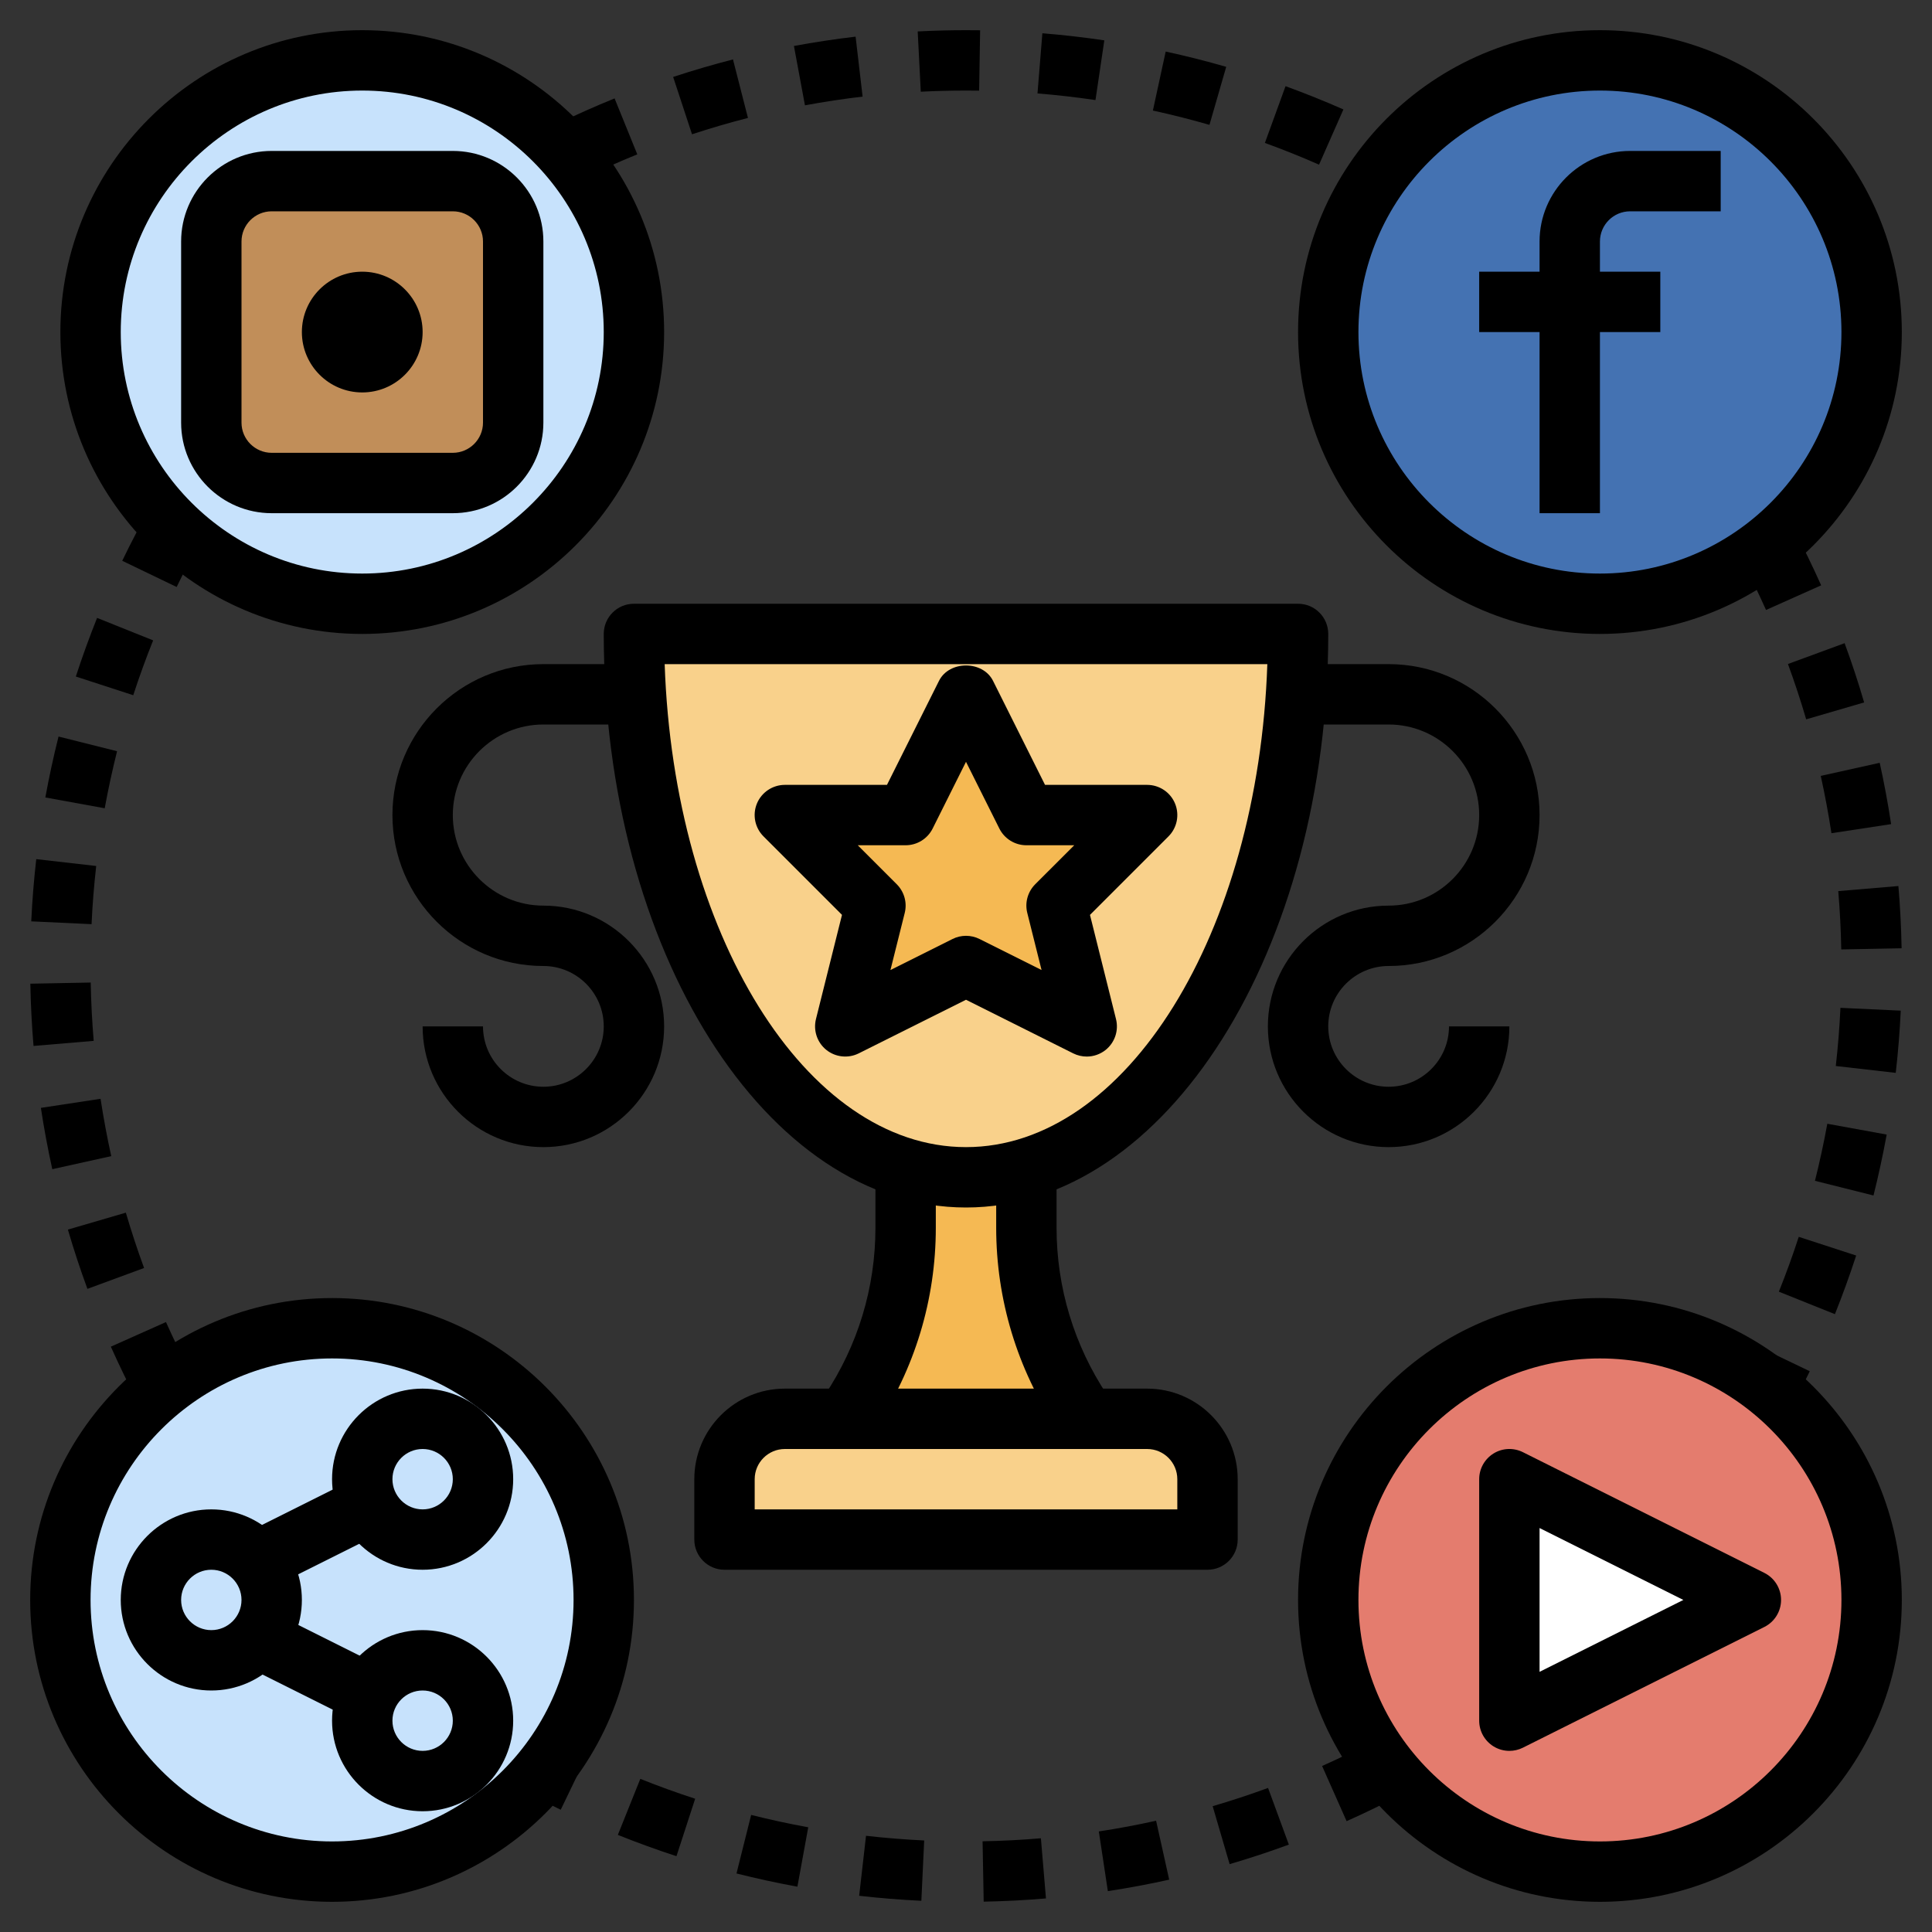 <svg id="Layer_3" enable-background="new 0 0 64 64" height="512" viewBox="0 0 64 64" width="512" xmlns="http://www.w3.org/2000/svg"><rect x="0" y="0" width="64" height="64" fill="#333333" stroke="none"/><g><g><path d="m43 21c0 9.941-4.925 18-11 18s-11-8.059-11-18z" fill="#f9d18b"/></g><g><path d="m38 47h-12c-1.105 0-2 .895-2 2v2h16v-2c0-1.105-.895-2-2-2z" fill="#f9d18b"/></g><g><path d="m36 47-.153-.229c-1.204-1.807-1.847-3.93-1.847-6.102v-1.669h-4v1.669c0 2.172-.643 4.295-1.847 6.102l-.153.229" fill="#f5b953"/></g><g><path d="m32 32-4 2 1-4-3-3h4l2-4 2 4h4l-3 3 1 4z" fill="#f5b953"/></g><g><circle cx="11" cy="53" fill="#c7e2fc" r="9"/></g><g><circle cx="53" cy="53" fill="#e47c6e" r="9"/></g><g><path d="m58 53-8 4v-8z" fill="#fff"/></g><g><circle cx="53" cy="11" fill="#4472b2" r="9"/></g><g><circle cx="12" cy="11" fill="#c7e2fc" r="9"/></g><g><path d="m15 16h-6c-1.105 0-2-.895-2-2v-6c0-1.105.895-2 2-2h6c1.105 0 2 .895 2 2v6c0 1.105-.895 2-2 2z" fill="#c18e59"/></g><g><path d="m12 21c-5.514 0-10-4.486-10-10s4.486-10 10-10 10 4.486 10 10-4.486 10-10 10zm0-18c-4.411 0-8 3.589-8 8s3.589 8 8 8 8-3.589 8-8-3.589-8-8-8z"/></g><g><path d="m53 21c-5.514 0-10-4.486-10-10s4.486-10 10-10 10 4.486 10 10-4.486 10-10 10zm0-18c-4.411 0-8 3.589-8 8s3.589 8 8 8 8-3.589 8-8-3.589-8-8-8z"/></g><g><path d="m11 63c-5.514 0-10-4.486-10-10s4.486-10 10-10 10 4.486 10 10-4.486 10-10 10zm0-18c-4.411 0-8 3.589-8 8s3.589 8 8 8 8-3.589 8-8-3.589-8-8-8z"/></g><g><path d="m53 63c-5.514 0-10-4.486-10-10s4.486-10 10-10 10 4.486 10 10-4.486 10-10 10zm0-18c-4.411 0-8 3.589-8 8s3.589 8 8 8 8-3.589 8-8-3.589-8-8-8z"/></g><g><path d="m15 17h-6c-1.654 0-3-1.346-3-3v-6c0-1.654 1.346-3 3-3h6c1.654 0 3 1.346 3 3v6c0 1.654-1.346 3-3 3zm-6-10c-.552 0-1 .449-1 1v6c0 .551.448 1 1 1h6c.552 0 1-.449 1-1v-6c0-.551-.448-1-1-1z"/></g><g><path d="m12 13c-1.103 0-2-.897-2-2s.897-2 2-2 2 .897 2 2-.897 2-2 2zm0-2.001v.001z"/></g><g><path d="m53 17h-2v-9c0-1.654 1.346-3 3-3h3v2h-3c-.552 0-1 .449-1 1z"/></g><g><path d="m49 9h6v2h-6z"/></g><g><path d="m50 58c-.183 0-.365-.05-.525-.149-.295-.183-.475-.504-.475-.851v-8c0-.347.18-.668.475-.851s.662-.198.973-.044l8 4c.338.17.552.516.552.895s-.214.725-.553.895l-8 4c-.141.07-.294.105-.447.105zm1-7.382v4.764l4.764-2.382z"/></g><g><path d="m7 56c-1.654 0-3-1.346-3-3s1.346-3 3-3 3 1.346 3 3-1.346 3-3 3zm0-4c-.552 0-1 .449-1 1s.448 1 1 1 1-.449 1-1-.448-1-1-1z"/></g><g><path d="m14 52c-1.654 0-3-1.346-3-3s1.346-3 3-3 3 1.346 3 3-1.346 3-3 3zm0-4c-.552 0-1 .449-1 1s.448 1 1 1 1-.449 1-1-.448-1-1-1z"/></g><g><path d="m14 60c-1.654 0-3-1.346-3-3s1.346-3 3-3 3 1.346 3 3-1.346 3-3 3zm0-4c-.552 0-1 .449-1 1s.448 1 1 1 1-.449 1-1-.448-1-1-1z"/></g><g><path d="m9 52.764h2v4.472h-2z" transform="matrix(.447 -.894 .894 .447 -43.666 39.348)"/></g><g><path d="m7.764 50h4.472v2h-4.472z" transform="matrix(.894 -.447 .447 .894 -21.752 9.856)"/></g><g><path d="m32 40c-6.617 0-12-8.523-12-19 0-.552.447-1 1-1h22c.553 0 1 .448 1 1 0 10.477-5.383 19-12 19zm-9.982-18c.305 8.91 4.666 16 9.982 16s9.678-7.09 9.982-16z"/></g><g><path d="m18 38c-2.206 0-4-1.794-4-4h2c0 1.103.897 2 2 2s2-.897 2-2-.897-2-2-2c-2.757 0-5-2.243-5-5s2.243-5 5-5h3v2h-3c-1.654 0-3 1.346-3 3s1.346 3 3 3c2.206 0 4 1.794 4 4s-1.794 4-4 4z"/></g><g><path d="m46 38c-2.206 0-4-1.794-4-4s1.794-4 4-4c1.654 0 3-1.346 3-3s-1.346-3-3-3h-3v-2h3c2.757 0 5 2.243 5 5s-2.243 5-5 5c-1.103 0-2 .897-2 2s.897 2 2 2 2-.897 2-2h2c0 2.206-1.794 4-4 4z"/></g><g><path d="m40 52h-16c-.553 0-1-.448-1-1v-2c0-1.654 1.346-3 3-3h12c1.654 0 3 1.346 3 3v2c0 .552-.447 1-1 1zm-15-2h14v-1c0-.551-.448-1-1-1h-12c-.552 0-1 .449-1 1z"/></g><g><path d="m28.833 47.554-1.666-1.107.152-.229c1.1-1.648 1.681-3.566 1.681-5.548v-1.67h2v1.669c0 2.378-.697 4.68-2.016 6.656z"/></g><g><path d="m35.167 47.554-.152-.229c-1.318-1.976-2.015-4.278-2.015-6.656v-1.669h2v1.669c0 1.981.581 3.899 1.68 5.547l.153.23z"/></g><g><path d="m36 35c-.152 0-.306-.035-.447-.105l-3.553-1.777-3.553 1.776c-.349.174-.768.13-1.073-.114-.305-.245-.438-.644-.344-1.023l.862-3.451-2.6-2.6c-.286-.286-.372-.716-.217-1.09.155-.372.521-.616.925-.616h3.382l1.724-3.447c.34-.678 1.449-.678 1.789 0l1.723 3.447h3.382c.404 0 .77.244.924.617.155.374.069.804-.217 1.09l-2.6 2.6.862 3.451c.095.379-.039.778-.344 1.023-.181.144-.402.219-.625.219zm-4-4c.153 0 .307.035.447.105l2.056 1.028-.473-1.891c-.086-.341.015-.701.263-.95l1.293-1.292h-1.586c-.379 0-.725-.214-.895-.553l-1.105-2.211-1.105 2.211c-.17.339-.516.553-.895.553h-1.586l1.293 1.293c.248.249.349.609.263.95l-.473 1.891 2.056-1.028c.14-.071.294-.106.447-.106z"/></g><g><path d="m4.576 46.467c-.321-.607-.625-1.232-.904-1.857l1.826-.815c.264.59.546 1.17.846 1.738zm-1.68-3.772c-.237-.644-.455-1.305-.647-1.963l1.92-.561c.18.615.383 1.231.604 1.833zm-1.164-3.964c-.147-.666-.274-1.349-.378-2.031l1.977-.301c.098.638.217 1.277.354 1.899zm-.621-4.083c-.058-.678-.093-1.372-.106-2.062l2-.038c.012.649.045 1.293.099 1.932zm1.922-4.034-1.998-.093c.032-.685.088-1.378.166-2.061l1.986.227c-.072.638-.125 1.287-.154 1.927zm.436-3.839-1.967-.358c.122-.67.269-1.349.437-2.018l1.939.486c-.155.622-.293 1.252-.409 1.89zm.945-3.745-1.902-.619c.212-.651.449-1.305.704-1.942l1.857.744c-.239.596-.459 1.202-.659 1.817zm1.438-3.585-1.803-.868c.296-.613.618-1.229.958-1.83l1.74.984c-.316.56-.615 1.131-.895 1.714z"/></g><g><path d="m32.586 62.995-.037-2c.648-.012 1.293-.045 1.932-.1l.168 1.993c-.684.058-1.378.094-2.063.107zm-2.065-.029c-.687-.033-1.379-.088-2.06-.166l.227-1.987c.635.072 1.278.124 1.927.155zm6.178-.32-.299-1.978c.631-.095 1.27-.214 1.897-.354l.434 1.952c-.672.15-1.356.277-2.032.38zm-10.284-.147c-.67-.122-1.35-.27-2.018-.438l.486-1.939c.623.156 1.253.293 1.891.409zm14.318-.747-.562-1.92c.614-.179 1.231-.383 1.835-.604l.689 1.877c-.645.237-1.305.455-1.962.647zm-18.324-.264c-.652-.212-1.306-.449-1.942-.705l.744-1.856c.596.239 1.207.46 1.817.659zm22.199-1.16-.812-1.828c.583-.259 1.167-.543 1.736-.845l.936 1.768c-.61.323-1.235.627-1.86.905zm-26.033-.378c-.352-.169-.7-.345-1.043-.526l.936-1.768c.321.17.646.334.975.492z"/></g><g><path d="m59.423 46.469-1.766-.938c.17-.32.334-.645.491-.972l1.803.865c-.169.352-.345.701-.528 1.045zm1.361-2.936-1.857-.744c.239-.596.459-1.202.659-1.817l1.902.619c-.212.651-.449 1.305-.704 1.942zm1.278-3.931-1.939-.486c.155-.622.293-1.252.409-1.89l1.967.358c-.123.67-.27 1.349-.437 2.018zm.737-4.062-1.986-.227c.072-.639.125-1.287.154-1.927l1.998.093c-.032.685-.088 1.378-.166 2.061zm-1.805-4.089c-.012-.649-.045-1.293-.099-1.932l1.992-.168c.058.678.093 1.372.106 2.062zm-.325-3.85c-.098-.638-.217-1.277-.354-1.899l1.953-.433c.147.666.274 1.349.378 2.031zm-.837-3.772c-.18-.615-.383-1.231-.604-1.833l1.877-.69c.237.644.455 1.305.647 1.963zm-1.33-3.623c-.264-.59-.546-1.17-.846-1.738l1.768-.935c.321.607.625 1.232.904 1.857z"/></g><g><path d="m45.542 6.349-.109-.058.936-1.768.09.047zm-26.196-.45-.875-1.799c.611-.297 1.247-.58 1.888-.84l.752 1.853c-.599.243-1.188.505-1.765.786zm24.349-.444c-.584-.258-1.188-.5-1.794-.72l.684-1.88c.648.236 1.293.495 1.917.77zm-20.771-1.007-.625-1.899c.65-.214 1.317-.409 1.982-.58l.496 1.938c-.622.159-1.245.341-1.853.541zm17.141-.312c-.618-.178-1.249-.338-1.874-.474l.424-1.954c.669.145 1.343.315 2.005.506zm-13.4-.647-.365-1.966c.674-.125 1.361-.229 2.043-.309l.232 1.986c-.637.075-1.279.172-1.91.289zm9.624-.174c-.634-.094-1.273-.167-1.921-.22l.162-1.993c.683.055 1.373.134 2.052.235zm-5.787-.277-.102-1.997c.53-.027 1.064-.041 1.6-.041l.468.003-.033 2-.435-.003c-.503 0-1.002.013-1.498.038z"/></g></g></svg>